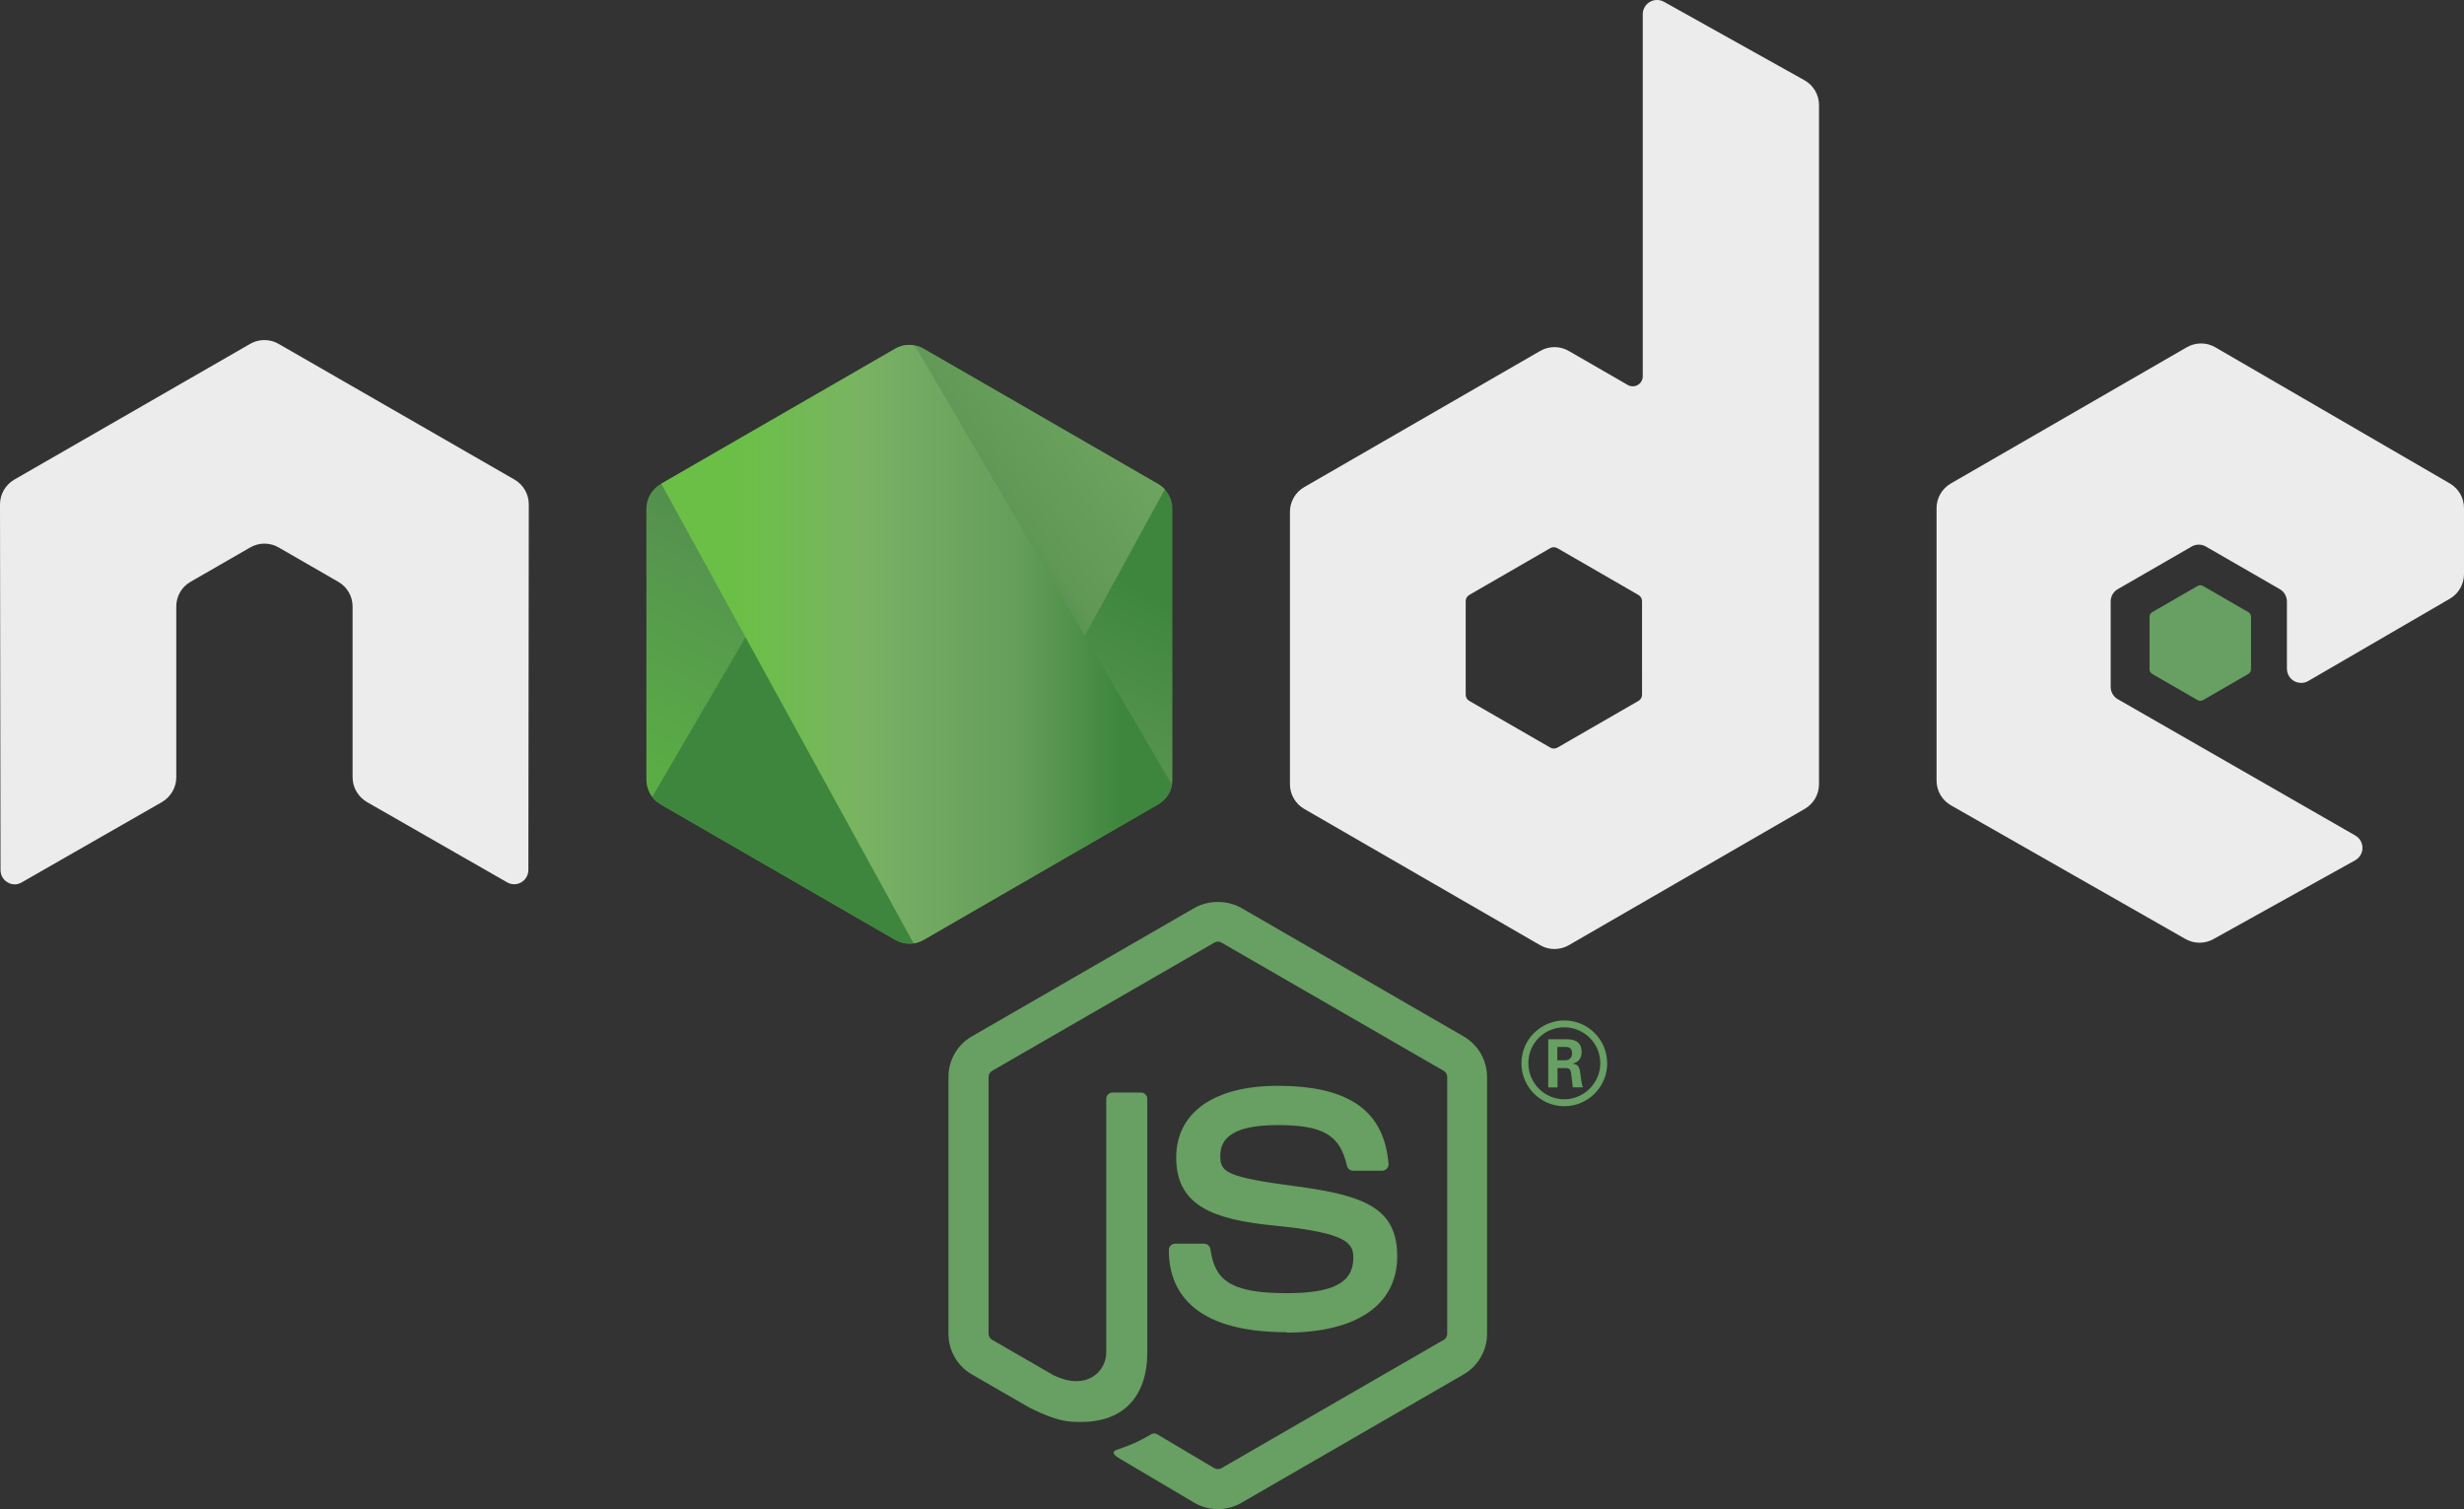 <?xml version="1.0" encoding="UTF-8" standalone="no"?>
<svg
   width="88.474"
   height="54.186"
   version="1.2"
   viewBox="0 0 66.355 40.639"
   id="svg17"
   sodipodi:docname="nodejs.svg"
   inkscape:version="1.4.2 (ebf0e940d0, 2025-05-08)"
   xmlns:inkscape="http://www.inkscape.org/namespaces/inkscape"
   xmlns:sodipodi="http://sodipodi.sourceforge.net/DTD/sodipodi-0.dtd"
   xmlns="http://www.w3.org/2000/svg"
   xmlns:svg="http://www.w3.org/2000/svg">
  <rect x="0" y="0" width="66.355" height="40.639" fill="#333333" stroke="none"/>
  <sodipodi:namedview
     id="namedview17"
     pagecolor="#ffffff"
     bordercolor="#000000"
     borderopacity="0.25"
     inkscape:showpageshadow="2"
     inkscape:pageopacity="0.0"
     inkscape:pagecheckerboard="0"
     inkscape:deskcolor="#d1d1d1"
     inkscape:zoom="1.4842608"
     inkscape:cx="-273.53683"
     inkscape:cy="440.2865"
     inkscape:window-width="1920"
     inkscape:window-height="1052"
     inkscape:window-x="0"
     inkscape:window-y="0"
     inkscape:window-maximized="1"
     inkscape:current-layer="svg17" />
  <defs
     id="defs11">
    <clipPath
       id="a">
      <path
         d="m 239.03,226.605 -42.13,24.317 c -1.578,0.91 -2.546,2.59 -2.546,4.406 v 48.668 c 0,1.817 0.968,3.496 2.546,4.406 l 42.133,24.336 c 1.575,0.907 3.517,0.907 5.09,0 l 42.126,-24.336 c 1.57,-0.91 2.54,-2.59 2.54,-4.406 v -48.668 c 0,-1.816 -0.97,-3.496 -2.55,-4.406 l -42.12,-24.317 c -0.79,-0.453 -1.67,-0.68 -2.55,-0.68 -0.88,0 -1.76,0.227 -2.55,0.68"
         id="path1" />
    </clipPath>
    <linearGradient
       id="b"
       x1="-0.348"
       x2="1.251"
       gradientTransform="matrix(-38.065,77.652,-77.652,-38.065,258.723,244.629)"
       gradientUnits="userSpaceOnUse">
      <stop
         offset=".3"
         stop-color="#3E863D"
         id="stop1" />
      <stop
         offset=".5"
         stop-color="#55934F"
         id="stop2" />
      <stop
         offset=".8"
         stop-color="#5AAD45"
         id="stop3" />
    </linearGradient>
    <clipPath
       id="c">
      <path
         d="m 195.398,307.086 c 0.403,0.523 0.907,0.976 1.5,1.316 l 36.14,20.875 6.02,3.46 c 0.9,0.52 1.926,0.74 2.934,0.665 0.336,-0.027 0.672,-0.09 1,-0.183 l 44.434,-81.36 c -0.34,-0.37 -0.738,-0.68 -1.184,-0.94 l -27.586,-15.93 -14.582,-8.39 c -0.414,-0.24 -0.863,-0.41 -1.32,-0.53 z m 0,0"
         id="path3" />
    </clipPath>
    <linearGradient
       id="d"
       x1="-0.456"
       x2="0.582"
       gradientTransform="matrix(106.806,-78.917,78.917,106.806,235.188,285.395)"
       gradientUnits="userSpaceOnUse">
      <stop
         offset=".57"
         stop-color="#3E863D"
         id="stop4" />
      <stop
         offset=".72"
         stop-color="#619857"
         id="stop5" />
      <stop
         offset="1"
         stop-color="#76AC64"
         id="stop6" />
    </linearGradient>
    <clipPath
       id="e">
      <path
         d="m 241.066,225.953 c -0.707,0.07 -1.398,0.29 -2.035,0.652 l -42.01,24.247 45.3,82.51 c 0.63,-0.09 1.25,-0.3 1.81,-0.624 l 42.13,-24.336 c 1.3,-0.754 2.19,-2.03 2.46,-3.476 l -46.18,-78.89 c -0.34,-0.067 -0.68,-0.102 -1.03,-0.102 -0.14,0 -0.28,0.007 -0.42,0.02"
         id="path6" />
    </clipPath>
    <linearGradient
       id="f"
       x1="0.043"
       x2="0.984"
       gradientTransform="matrix(97.417,0,0,97.417,192.862,279.652)"
       gradientUnits="userSpaceOnUse">
      <stop
         offset=".16"
         stop-color="#6BBF47"
         id="stop7" />
      <stop
         offset=".38"
         stop-color="#79B461"
         id="stop8" />
      <stop
         offset=".47"
         stop-color="#75AC64"
         id="stop9" />
      <stop
         offset=".7"
         stop-color="#659E5A"
         id="stop10" />
      <stop
         offset=".9"
         stop-color="#3E863D"
         id="stop11" />
    </linearGradient>
  </defs>
  <path
     fill="#689f63"
     d="m 32.797,40.639 c -0.219,0 -0.436,-0.058 -0.628,-0.168 l -2.001,-1.184 c -0.299,-0.167 -0.153,-0.226 -0.054,-0.26 0.398,-0.14 0.479,-0.171 0.904,-0.412 0.045,-0.025 0.103,-0.017 0.149,0.011 l 1.537,0.912 c 0.056,0.03 0.134,0.03 0.186,0 l 5.992,-3.459 c 0.056,-0.032 0.091,-0.096 0.091,-0.162 v -6.915 c 0,-0.069 -0.036,-0.131 -0.093,-0.165 l -5.99,-3.456 c -0.056,-0.033 -0.129,-0.033 -0.184,0 l -5.989,3.456 c -0.058,0.033 -0.095,0.098 -0.095,0.164 v 6.915 c 0,0.066 0.036,0.129 0.093,0.161 l 1.641,0.948 c 0.891,0.446 1.435,-0.08 1.435,-0.608 v -6.825 c 0,-0.098 0.076,-0.172 0.174,-0.172 h 0.759 c 0.095,0 0.172,0.075 0.172,0.172 v 6.828 c 0,1.188 -0.648,1.871 -1.774,1.871 -0.346,0 -0.62,0 -1.381,-0.375 l -1.572,-0.906 c -0.389,-0.225 -0.628,-0.645 -0.628,-1.093 v -6.915 c 0,-0.45 0.24,-0.87 0.628,-1.092 l 5.998,-3.461 c 0.38,-0.214 0.883,-0.214 1.26,0 l 5.991,3.462 c 0.387,0.224 0.628,0.642 0.628,1.092 v 6.915 c 0,0.449 -0.241,0.867 -0.628,1.092 l -5.991,3.461 c -0.192,0.111 -0.409,0.168 -0.631,0.168"
     id="path11"
     style="stroke-width:0.15" />
  <path
     fill="#689f63"
     d="m 34.648,35.875 c -2.622,0 -3.172,-1.204 -3.172,-2.213 0,-0.096 0.077,-0.172 0.174,-0.172 h 0.774 c 0.086,0 0.158,0.062 0.171,0.147 0.117,0.789 0.465,1.187 2.05,1.187 1.263,0 1.8,-0.285 1.8,-0.955 0,-0.386 -0.153,-0.672 -2.115,-0.864 -1.641,-0.162 -2.655,-0.523 -2.655,-1.836 0,-1.209 1.02,-1.929 2.728,-1.929 1.919,0 2.869,0.666 2.99,2.097 0.004,0.05 -0.013,0.098 -0.046,0.134 -0.033,0.035 -0.08,0.056 -0.128,0.056 h -0.778 c -0.081,0 -0.151,-0.057 -0.168,-0.135 -0.188,-0.83 -0.64,-1.095 -1.872,-1.095 -1.379,0 -1.539,0.48 -1.539,0.84 0,0.436 0.189,0.564 2.049,0.81 1.842,0.244 2.716,0.59 2.716,1.884 0,1.305 -1.089,2.054 -2.988,2.054 m 7.299,-7.333 h 0.201 c 0.165,0 0.197,-0.116 0.197,-0.183 0,-0.177 -0.121,-0.177 -0.189,-0.177 h -0.207 z m -0.244,-0.567 h 0.446 c 0.153,0 0.453,0 0.453,0.342 0,0.238 -0.153,0.288 -0.244,0.318 0.178,0.012 0.191,0.129 0.214,0.294 0.012,0.103 0.032,0.282 0.068,0.342 h -0.275 c -0.007,-0.06 -0.05,-0.39 -0.05,-0.408 -0.018,-0.073 -0.043,-0.11 -0.135,-0.11 h -0.227 v 0.519 h -0.251 z m -0.535,0.645 c 0,0.537 0.433,0.972 0.966,0.972 0.537,0 0.971,-0.444 0.971,-0.972 0,-0.538 -0.44,-0.966 -0.972,-0.966 -0.525,0 -0.966,0.421 -0.966,0.965 m 2.124,0.005 c 0,0.636 -0.52,1.155 -1.155,1.155 -0.63,0 -1.155,-0.513 -1.155,-1.155 0,-0.654 0.537,-1.155 1.155,-1.155 0.623,0 1.153,0.502 1.153,1.155"
     id="path12"
     style="stroke-width:0.15" />
  <path
     fill="#333"
     fill-rule="evenodd"
     d="m 14.24,13.582 c 0,-0.276 -0.145,-0.529 -0.384,-0.667 L 7.503,9.26 c -0.107,-0.063 -0.227,-0.096 -0.349,-0.101 h -0.066 c -0.122,0.004 -0.242,0.037 -0.351,0.101 L 0.384,12.916 c -0.237,0.138 -0.384,0.392 -0.384,0.667 L 0.014,23.429 c 0,0.137 0.07,0.264 0.191,0.332 0.117,0.072 0.264,0.072 0.381,0 l 3.777,-2.163 c 0.238,-0.142 0.384,-0.393 0.384,-0.666 v -4.6 c 0,-0.275 0.145,-0.528 0.383,-0.664 l 1.608,-0.926 c 0.119,-0.069 0.251,-0.103 0.384,-0.103 0.131,0 0.266,0.034 0.382,0.103 l 1.607,0.926 c 0.238,0.137 0.384,0.39 0.384,0.664 v 4.599 c 0,0.273 0.147,0.525 0.385,0.666 l 3.775,2.162 c 0.118,0.07 0.266,0.07 0.384,0 0.116,-0.068 0.19,-0.195 0.19,-0.332 z m 29.98,5.126 c 0,0.069 -0.036,0.132 -0.096,0.166 l -2.182,1.258 c -0.059,0.034 -0.132,0.034 -0.192,0 l -2.183,-1.258 c -0.06,-0.034 -0.096,-0.098 -0.096,-0.166 v -2.519 c 0,-0.069 0.036,-0.132 0.095,-0.167 l 2.181,-1.26 c 0.06,-0.035 0.134,-0.035 0.194,0 l 2.183,1.26 c 0.06,0.035 0.096,0.098 0.096,0.167 z m 0.59,-18.66 c -0.119,-0.066 -0.264,-0.065 -0.382,0.004 -0.117,0.069 -0.189,0.195 -0.189,0.332 V 10.134 c 0,0.096 -0.051,0.184 -0.134,0.233 -0.083,0.048 -0.185,0.048 -0.269,0 l -1.591,-0.917 c -0.237,-0.137 -0.529,-0.137 -0.767,0 l -6.356,3.668 c -0.237,0.137 -0.384,0.39 -0.384,0.663 v 7.338 c 0,0.275 0.147,0.526 0.384,0.664 l 6.356,3.671 c 0.237,0.137 0.529,0.137 0.768,0 l 6.356,-3.672 c 0.237,-0.138 0.384,-0.39 0.384,-0.664 V 2.829 c 0,-0.278 -0.151,-0.534 -0.395,-0.67 z M 65.974,16.123 c 0.236,-0.137 0.381,-0.39 0.381,-0.663 v -1.778 c 0,-0.274 -0.145,-0.526 -0.382,-0.664 l -6.315,-3.666 c -0.238,-0.138 -0.531,-0.138 -0.769,0 l -6.354,3.668 c -0.238,0.138 -0.384,0.39 -0.384,0.664 v 7.335 c 0,0.276 0.148,0.531 0.387,0.667 l 6.314,3.599 c 0.233,0.134 0.517,0.135 0.753,0.005 l 3.819,-2.123 c 0.12,-0.068 0.197,-0.195 0.197,-0.333 0,-0.138 -0.073,-0.267 -0.194,-0.335 l -6.393,-3.669 c -0.12,-0.068 -0.194,-0.195 -0.194,-0.332 v -2.301 c 0,-0.137 0.072,-0.264 0.192,-0.332 l 1.989,-1.147 c 0.118,-0.069 0.264,-0.069 0.383,0 l 1.99,1.147 c 0.118,0.068 0.192,0.195 0.192,0.332 v 1.809 c 0,0.137 0.073,0.264 0.192,0.333 0.118,0.068 0.266,0.068 0.384,-0.001 z m 0,0"
     id="path13"
     style="fill:#ececec;stroke-width:0.15" />
  <path
     fill="#689f63"
     fill-rule="evenodd"
     d="m 59.18,15.78 c 0.045,-0.027 0.101,-0.027 0.147,0 l 1.22,0.704 c 0.046,0.026 0.073,0.075 0.073,0.128 v 1.409 c 0,0.052 -0.028,0.101 -0.073,0.128 l -1.22,0.704 c -0.046,0.027 -0.102,0.027 -0.147,0 l -1.219,-0.704 c -0.046,-0.026 -0.075,-0.075 -0.075,-0.128 v -1.409 c 0,-0.052 0.027,-0.101 0.073,-0.128 z m 0,0"
     id="path14"
     style="stroke-width:0.15" />
  <g
     clip-path="url(#a)"
     transform="matrix(0.15,0,0,0.15,-11.746,-24.602)"
     id="g15">
    <path
       fill="url(#b)"
       d="m 331.363,246.793 -118.715,-58.19 -60.87,124.174 118.712,58.193 z m 0,0"
       id="path15"
       style="fill:url(#b)" />
  </g>
  <g
     clip-path="url(#c)"
     transform="matrix(0.15,0,0,0.15,-11.746,-24.602)"
     id="g16">
    <path
       fill="url(#d)"
       d="m 144.07,264.004 83.825,113.453 110.86,-81.906 -83.83,-113.45 z m 0,0"
       id="path16"
       style="fill:url(#d)" />
  </g>
  <g
     clip-path="url(#e)"
     transform="matrix(0.15,0,0,0.15,-11.746,-24.602)"
     id="g17">
    <path
       fill="url(#f)"
       d="m 197.02,225.934 v 107.43 h 91.683 v -107.43 z m 0,0"
       id="path17"
       style="fill:url(#f)" />
  </g>
</svg>
